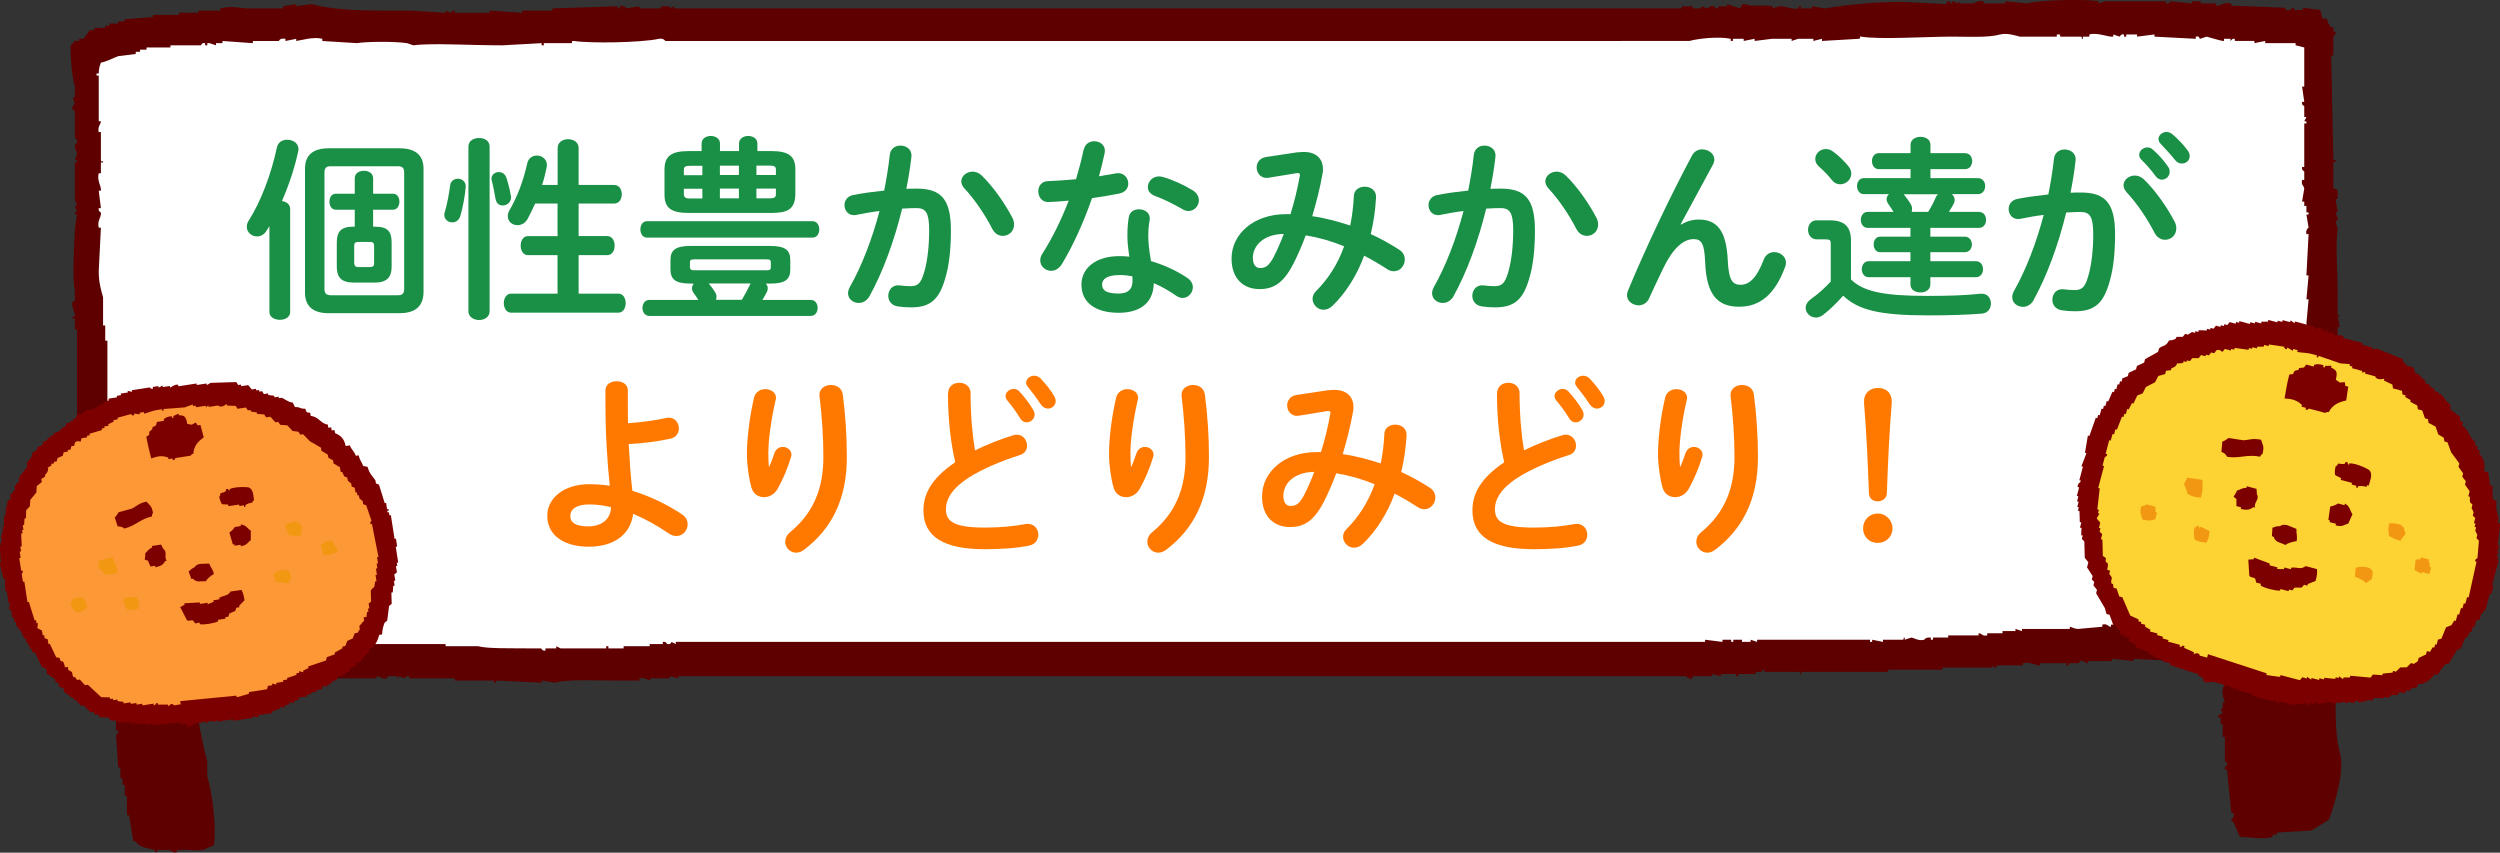 <?xml version="1.0" encoding="UTF-8"?><svg id="_レイヤー_2" xmlns="http://www.w3.org/2000/svg" width="231.15" height="78.84" viewBox="0 0 231.15 78.84"><rect x="0" y="0" width="231.15" height="78.84" fill="#333333" stroke="none"/><defs><style>.cls-1{fill:#7d0000;}.cls-1,.cls-2,.cls-3,.cls-4,.cls-5,.cls-6{fill-rule:evenodd;}.cls-2{fill:#fff;}.cls-3{fill:#f29712;}.cls-7{fill:#199046;}.cls-4{fill:#fdd333;}.cls-8{fill:#ff7900;}.cls-5{fill:#5e0000;}.cls-6{fill:#fc9835;}</style></defs><g id="_コンテンツ"><path class="cls-5" d="m214.54.93c.07.27.13.54.2.8h.4c.12.46.17.49.4.8h.2v.4h.2c.09.34-.19.35-.2.4v1.81h-.2c.07,3.21.13,6.43.2,9.64h.2v.2h-.2v2.41c.13.07.27.13.4.2v.8h-.2c.07.4.13.8.2,1.21h-.2c.07.2.13.4.2.6v.2h-.2c.07.27.13.54.2.8-.22,1.32,0,4.08,0,6.03v1.81c.06.28.24-.08.2.2h-.2c.07.33.13.67.2,1h-.2v14.22h.2s-.2.62-.2,1c.07.87.13,1.74.2,2.61h-.2v.8h-.2v3.21h-.2c-.06.34.19.35.2.4v2.01c.13.07.27.14.4.2v.2h-.2v.6h-.2c-.06.34.19.34.2.4v1.01h.2c0,.28-.15-.08-.2.2v1.41h-.2c.07.27.13.54.2.8-.13.07-.27.14-.4.2.07,1.07.13,2.14.2,3.21h-.2c.07.54.13,1.07.2,1.61.02,1.96-.01,3.75.4,5.22.51,1.8-.59,5.12-1,6.23-.54.33-1.07.67-1.61,1-1.07.07-2.14.13-3.21.2v.2h-.4v.2c-.77.27-2.29,0-3.01,0-.21-.5-.4-.83-.6-1.41h-.2c-.06-.22.32-.36.2-.8h-.2c-.14-1.34-.27-2.68-.4-4.02h-.2c-.08-.32.2-.38.2-.4.06-.35-.18-.33-.2-.4v-2.21h-.2v-1.2h-.2v-.6h-.2v-.2c.13-.07.27-.13.4-.2-.07-.13-.13-.27-.2-.4h.2v-.6h.2c.01-.07-.32-.75-.2-1.21.08-.28.39-1.22.2-1.81h-.2c-.07-.34-.13-.67-.2-1-1.34.07-2.68.13-4.02.2-1.34-.07-2.68-.13-4.02-.2v.2c-.67-.07-1.34-.13-2.01-.2v.2h-2.21v.2c-.25.04-.34-.32-.8-.2v.2h-1v.2h-.2v-.2h-2.41v.2c-.32.06-.96-.38-1.61-.2v.2h-2.41v.2h-.2c-.27-.09.08-.16-.2-.2v.2h-4.62v.2h-5.02v.2h-8.04v.2c-.28.04.08-.14-.2-.2h-3.21v-.2h-.2v.2h-.6v.2h-1.61v.2h-.2v-.2h-1.41v.2c-.27-.07-.54-.14-.8-.2v.2h-1.81v.2c-.43.1-.6-.2-.6-.2H62.73v.2c-.27-.07-.54-.13-.8-.2v.2h-1.81v.2c-.14.02-.53-.33-1-.2v.2h-2.61c-1.69,0-3.86-.13-5.22.2-.4-.07-.8-.13-1.2-.2v.2c-1.41-.07-2.81-.13-4.22-.2v.2h-.2v-.2h-3.62v-.2h-4.22v-.2c-.32-.07-.38.2-.4.2-.2-.07-.4-.13-.6-.2v.2c-.28.05.08-.14-.2-.2h-.8v.2c-.5.13-.75-.21-1-.2v.2h-4.02c-.05.01-.06.26-.4.2v-.2c-.67.07-1.34.13-2.01.2v-.2c-.25-.04-1.42.41-1.61.4v-.2h-1.81v-.2c-.43-.1-.6.2-.6.2-.51.12-.73-.16-1-.2-.74.07-1.47.13-2.21.2-1.27.01-2.37-.31-3.21,0,.24.7-.03,1.89.2,2.81.22.9.59,3.31,1,4.62v1.41c.48,1.59.88,4.76.6,6.43-.2.07-.4.13-.6.2-.48.45-1.8.08-2.61.2h-.2v.2c-.44.1-.6-.2-.6-.2h-1.21v.2h-.2v-.2c-.82-.22-1.41-.19-1.81-.8h-.2c-.13-.8-.27-1.61-.4-2.41h-.2v-1.81h-.2v-1.01h-.2v-.6h-.2v-1h-.2c-.07-1-.13-2.01-.2-3.01,0-.03.26-.08.2-.4h-.2v-1h-.2c.07-.4.13-.8.2-1.2h-.2v-2.21h-.2c-.07-.34-.13-.67-.2-1-.2-.07-.4-.14-.6-.2v-.2c-.89-.4-1.32.11-1.61-1.01-.9-.94.29-1.04,0-2.41h-.2c.07-.4.13-.8.2-1.21h-.2v-3.21h-.2c-.06-.31.2-.4.2-.4-.07-.2-.13-.4-.2-.6-.03-.32.2-.4.2-.4.02-.12-.26-.55-.2-1.01.07-.13.13-.27.2-.4h-.2c-.04-.22.25-.36.2-.8-.07-.14-.13-.27-.2-.4-.03-.4.2-.4.2-.4-.07-.2-.13-.4-.2-.6h.2c.19-.9-.23-2.41-.4-3.01.07-.87.13-1.74.2-2.61h-.2v-.8h-.2v-12.01h-.2v-1h-.2v-.2h.2c.08-.38-.37-.76-.2-1.41h.2v-1c-.24-.96-.07-3.99,0-5.62.07-.47.13-.94.2-1.41h-.2v-.2h.2c-.07-.2-.13-.4-.2-.6h.2c-.07-.2-.13-.4-.2-.6v-3.41h.2v-.2h-.2c.07-.2.13-.4.2-.6-.07-.2-.13-.4-.2-.6-.03-.32.2-.4.2-.4.06-.42-.2-.4-.2-.4v-2.61h-.2c-.1-.44.2-.6.2-.6-.07-.2-.13-.4-.2-.6h.2v-1c-.29-1.08-.39-2.45-.4-3.82.25-.13.29-.33.4-.4h.4v-.2h.4c.2-.27.4-.54.6-.8h.4v-.2h1v-.2h.4v-.2h.8v-.2h.6v-.2c.87-.07,1.74-.13,2.61-.2v-.2h2.41v-.2h1.81v-.2h2.01v-.2c.87-.26,1.82-.05,2.41,0h3.41v-.2c.4-.07.8-.13,1.21-.2v.2c.47-.07.94-.13,1.41-.2,2.66.68,5.44.6,9.04.6,1.14.07,2.28.13,3.41.2v-.2c.13.07.27.13.4.2,0,0,.19-.24.4-.2v.2h3.21v-.2c1,.07,2.01.13,3.01.2v-.2h2.81v-.2c2.01-.07,4.02-.14,6.03-.2v.2h.2v-.2c.52-.09.6.2.6.2.4-.07.8-.14,1.21-.2v.2h2.01v-.2h.8v.2c.13-.07.27-.14.4-.2v.2h93.16v-.2h1v.2h.8v-.2c.2.07.4.13.6.2,0,0,.13-.28.6-.2.02,0,.09.26.4.2v-.2h.8v-.2c.4.13.8.27,1.21.4.07-.14.13-.27.2-.4h.2c.73.29,1.67.04,2.61.2v.2c.14.02.36-.22.8-.2.5.03.89.31,1.61.2v-.2h.2v.2h1.01v-.2c.4.07.8.13,1.21.2,2.18-.37,4.63-.6,7.23-.6,1.34.07,2.68.13,4.02.2V.12c.32-.06.37.2.4.2.28.05-.08-.16.2-.2.13.07.27.13.4.2l.2-.2v.2h1.2c.28-.04.5-.33,1.01-.2v.2h2.01V.12c.67.07,1.34.13,2.01.2,1.1-.31,5.18-.44,6.63-.2v.2c.2-.07.4-.13.6-.2h5.62v.2c.35.06.34-.19.4-.2.67.07,1.34.13,2.01.2V.12h.8v.2h1.41v.2c.4.08.76-.38,1.41-.2v.2c1.67.07,3.35.13,5.02.2v.2c.48.13.53-.21.8-.2v.2h.8v-.2c.54.07,1.07.13,1.61.2Z"/><path class="cls-2" d="m10.7,58.54h.4v1.01c.52.09,1.44.41,2.21.2v-.2h.8c.2.07.4.13.6.2v-.2h1v-.2h.2v.2h1.61v.2h.4v-.2h2.21v.2h3.21v.2c.48.12.53-.21.8-.2v.2h.6v-.2h.2v.2c.4-.07.8-.14,1.21-.2v.2c.34.06.4-.2.4-.2h.2v.2c.67-.07,1.34-.14,2.01-.2v-.2c.2.07.4.13.6.2.33-.07.67-.13,1-.2v.2c.99.24,2.54-.2,3.21-.2.13.07.27.13.4.2v-.2h7.23v.2h3.01c.91.24,3.07.18,4.82.2h1c.05,0,.07.26.4.2v-.2h1v-.2c.13.07.27.13.4.2h4.22v-.2h.2v.2h1.41v-.2h2.41v-.2h1.21v-.2c.32-.07.38.2.4.2.39.06.4-.2.4-.2.14.07.27.14.4.2v-.2h95.17v-.2c.54.07,1.07.13,1.61.2v-.2h.8v.2h.2v-.2h.8v.2h.8v-.2c.2.07.4.13.6.2v-.2h10.44v.2h.2v-.2c.34.07.67.13,1,.2v-.2h1.81c.28-.07-.08-.18.2-.2v.2c.2-.07.4-.14.6-.2.26.02.65.34,1.21.2,0,0,.08-.25.6-.2v.2h.2v-.2h1.41v-.2h2.81v-.2c.25-.04.34.32.8.2v-.2h1.41v-.2h1.2v-.2c.2.07.4.13.6.2v-.2h4.42v-.2c.11-.01.4.21.8.2.74-.07,1.47-.13,2.21-.2v-.2c.48-.13.53.21.8.2v-.2h4.42c1.57.44,4.24.2,5.62-.2.94.07,1.87.13,2.81.2v.2h3.22v.2c.33.07.67.13,1,.2v-.2c.96-.53.85-1.69.8-3.21-.63-.72.26-1.64,0-2.61h-.2v-1h.2v-2.81h.2v-.6h.2v-3.82h-.2v-.2h.2c.06-.4-.12-.25-.2-.4.07-.13.13-.27.2-.4v-10.8h-.2c.07-.2.13-.4.2-.6-.07-.6-.13-1.21-.2-1.81.07-.74.13-1.47.2-2.21h-.2c.07-.74.13-1.47.2-2.21h-.2c.07-1.27.13-2.54.2-3.82h-.2c-.1-.43.2-.6.2-.6-.07-.4-.13-.8-.2-1.21h.2v-.2h-.2v-.6h-.2v-.4h-.2c.07-.4.13-.8.2-1.2-.03-.29-.31-.32-.2-.8h.2v-.8s-.26-.07-.2-.4h.2v-4.02h.2v-.2h-.2c.07-.13.13-.27.2-.4h-.2v-1c-.02-.06-.26-.06-.2-.4h.2c-.07-.47-.13-.94-.2-1.41h.2v-3.62c-.27-.07-.54-.13-.8-.2v-.2h-2.81v-.2c-.33.07-.67.14-1,.2v-.2h-1.81v-.2h-.2l-.2.2v-.2h-.6v.2c-.22.03-1.45-.37-1.61-.4-.2.07-.4.13-.6.2-.13-.06-.01-.28-.4-.2v.2c-1.27-.07-2.54-.14-3.82-.2v-.2c-.54.07-1.07.13-1.61.2v-.2h-1v.2h-.2v-.2c-.33-.07-.37.2-.4.2-.2-.07-.4-.13-.6-.2v.2c-.38.08-1.48-.42-2.21-.2v.2h-.6v.2c-.28.04.08-.14-.2-.2h-1.81c-.28-.06.08-.2-.2-.2h-.2v.2h-3.42c-.3-.08-1.2-.37-1.81-.2-1.11.31-2.98.2-4.42.2-2.54,0-6.62.29-8.44,0-.28-.05.07.13-.2.2-1.14.06-2.28.13-3.42.2v-.2c-.27.06-.54.13-.8.2v-.2h-1.41c-.2.06-.4.13-.6.2v-.2h-1.81c-.54.06-1.07.13-1.61.2v-.2c-.34.06-.67.13-1.01.2v-.2h-1v.2h-.2v-.2c-1.1-.24-3.03-.02-3.82.2H61.52s-.17-.29-.6-.2c-1.71.37-6.46.42-7.83.2h-.2v.2h-2.61v.2h-.2v-.2c-1.21.07-2.41.13-3.62.2-3.13,0-6.61-.23-8.23,0-.2-.07-.4-.13-.6-.2-1.27-.19-4-.13-4.62,0-1.07-.07-2.14-.13-3.21-.2v-.2c-.78-.22-1.92.13-2.41.2v-.2c-.33.06-.67.13-1,.2v-.2c-.52-.1-.6.2-.6.2h-2.41v.2c-.94-.07-1.87-.13-2.81-.2v.2h-.6v.2c-.2-.07-.4-.13-.6-.2h-.2v.2h-.2v-.2c-.35-.07-.33.18-.4.2h-2.81v.2h-2.21v.2h-.6v.2h-.4v.2c-.54.07-1.07.13-1.61.2-.47.16-1,.48-1.61.6-.12.32-.18.48-.2,1h-.2v.2h.2v4.22h.2c.01.25-.33.51-.2,1h.2v2.61c.05.28.25-.08.2.2h-.2v1h-.2c-.19.68.26,1.2.2,1.61h-.2c.07.54.13,1.07.2,1.61h-.2c-.06.32.2.4.2.4.06.46-.37.75-.2,1.41h.2c-.07,1.34-.13,2.68-.2,4.02,0,1,.19,1.69.4,2.41v2.61h.2v1.41h.2v11.61h.2c.12.47-.23.54-.2.8h.2v2.01h.2v2.41s-.26,0-.2.4h.2v1.21h-.2c-.02.27.3.33.2.8h-.2v.2h.2v2.41h.2c-.07.53-.13,1.07-.2,1.61.24.91.23,2.66.4,3.62Z"/><path class="cls-5" d="m209.12,60.95v.4c-.13.07-.27.13-.4.2.07.14.13.27.2.4-.13.07-.27.13-.4.2.07.27.13.54.2.8-.13.07-.27.14-.4.2v2.61h-.2c.07,1.54.13,3.08.2,4.62h.2v.8h.2v1.21h.2c.23.75-.1,1.11.4,1.61v.2c.54.07,1.07.13,1.61.2.59-.16.9-.37,1.81-.4.07-.13.14-.27.2-.4.37-.38,1.09-2.79.8-3.82h-.2v-1h.2v-.2h-.2v-1.21h-.2v-.2h.2c-.13-.8-.27-1.61-.4-2.41v-2.81h-.2c-.07-.34-.13-.67-.2-1-.6.07-1.21.13-1.81.2-.14-.07-.27-.13-.4-.2,0,0-.1.27-.4.2v-.2h-1Z"/><path class="cls-5" d="m12.91,62.75c-.09,3.48-.11,6.62.8,9.44v1.01h.2v.6h.2v.6h.2v.4c.14.07.27.14.4.2.37.52-.22.37.6.6.49.52,1.13.34,1.81.2-.07-1.34-.13-2.68-.2-4.02h-.2c-.08-.34.19-.36.2-.4.07-.35-.18-.34-.2-.4v-1.21h-.2v-1h-.2v-.8h-.2v-.8h-.2v-.8h-.2v-1h-.2v-.8h-.2v-.6h-.2c-.07-.4-.13-.8-.2-1.21h-.2v-.2h-1v.2h-.8Z"/><path class="cls-7" d="m24.91,20.91c-.09.14-.18.29-.27.43-.23.38-.58.52-.88.52-.49,0-.94-.38-.94-.88,0-.2.05-.4.18-.59,1.12-1.75,2.09-4.32,2.61-6.79.11-.47.52-.68.95-.68.52,0,1.04.31,1.04.88,0,.09-.02.16-.04.25-.32,1.48-.85,3.08-1.49,4.54.4.05.76.31.76.72v9.54c0,.49-.49.72-.95.72s-.97-.23-.97-.72v-7.94Zm5.49,8.05c-1.46,0-2.2-.65-2.2-1.91v-11.45c0-1.26.74-1.89,2.2-1.89h6.55c1.44,0,2.21.63,2.21,1.89v11.45c-.04,1.42-.92,1.89-2.21,1.91h-6.55Zm6.39-1.66c.43,0,.58-.18.58-.61v-10.71c0-.43-.14-.61-.58-.61h-6.21c-.43,0-.58.18-.58.61v10.71c0,.43.14.59.58.61h6.21Zm-2.07-6.34c1.17,0,1.49.5,1.49,1.46v2.25c0,.95-.43,1.46-1.58,1.46h-1.91c-1.17,0-1.58-.5-1.58-1.46v-2.25c0-.95.34-1.46,1.5-1.46h.16v-1.57h-1.75c-.4,0-.59-.38-.59-.74,0-.38.2-.74.59-.74h1.75v-1.44c0-.47.43-.68.85-.68s.85.22.85.68v1.44h1.84c.4,0,.59.36.59.74,0,.36-.2.74-.59.74h-1.84v1.57h.23Zm-.49,3.73c.27,0,.36-.13.36-.34v-1.64c0-.22-.09-.34-.36-.34h-1.12c-.27,0-.36.13-.36.34v1.64c.02.23.13.34.36.34h1.12Z"/><path class="cls-7" d="m42.32,16.52c.4,0,.79.29.74.79-.07.81-.27,1.89-.5,2.67-.13.4-.43.58-.74.58-.38,0-.74-.27-.74-.68,0-.07,0-.16.04-.25.23-.76.41-1.78.5-2.49.05-.41.38-.61.7-.61Zm2.95,12.26c0,.54-.49.81-.97.81s-.99-.27-.99-.81v-15.23c0-.54.49-.79.99-.79s.97.25.97.79v15.23Zm1.98-10.68c.07.56-.36.9-.76.9-.31,0-.59-.18-.67-.59-.09-.54-.22-1.22-.34-1.66-.02-.07-.04-.16-.04-.23,0-.38.34-.61.68-.61.29,0,.58.16.7.52.18.54.34,1.19.41,1.67Zm4.3,5.49h-2.74c-.45,0-.67-.45-.67-.88s.22-.88.67-.88h2.74v-3.01h-2.07c-.22.49-.45.95-.68,1.39-.23.43-.61.61-.95.61-.47,0-.9-.32-.9-.83,0-.18.05-.38.18-.59.7-1.21,1.26-2.68,1.62-4.3.11-.49.5-.72.88-.72.52,0,1.04.4.92,1.06-.11.56-.25,1.12-.43,1.66h1.44v-3.42c0-.54.49-.81.97-.81s.97.27.97.81v3.42h3.29c.47,0,.7.43.7.86s-.23.86-.7.86h-3.29v3.01h2.65c.45,0,.68.43.68.88s-.23.88-.68.88h-2.65v3.56h3.67c.45,0,.68.43.68.88s-.23.88-.68.88h-9.92c-.43,0-.67-.45-.67-.88s.23-.88.67-.88h4.3v-3.56Z"/><path class="cls-7" d="m59.82,21.97c-.41,0-.61-.38-.61-.76s.2-.76.61-.76h15.3c.43,0,.63.38.63.76s-.2.76-.63.76h-15.3Zm4.02,4.25c-1.39,0-1.85-.4-1.85-1.31v-.86c0-.92.47-1.31,1.85-1.31h7.38c1.4,0,1.85.4,1.85,1.31v.86c0,.92-.45,1.31-1.85,1.31h-.41c.11.13.18.27.18.45,0,.11-.04.22-.09.34-.13.25-.27.49-.41.72h4.48c.41,0,.63.36.63.74s-.22.74-.63.74h-14.94c-.41,0-.63-.38-.63-.74s.22-.74.63-.74h4.54c-.14-.23-.31-.47-.43-.63-.11-.14-.16-.31-.16-.45,0-.16.07-.31.16-.43h-.29Zm1.03-12.95c0-.47.43-.7.85-.7s.85.23.85.7v.7h1.76v-.7c0-.47.43-.7.85-.7s.85.23.85.7v.7h1.31c1.66,0,2.2.52,2.2,1.71v2.3c-.04,1.5-.88,1.69-2.2,1.71h-7.69c-1.66,0-2.21-.52-2.21-1.71v-2.3c0-1.19.56-1.71,2.21-1.71h1.22v-.7Zm.07,2.92v-.86h-1.1c-.49,0-.61.09-.61.38v.49h1.71Zm0,2.16v-.9h-1.71v.52c.02.38.31.38.61.38h1.1Zm5.92,6.64c.34,0,.41-.07.41-.29v-.43c0-.22-.07-.29-.41-.29h-6.66c-.34,0-.41.07-.41.29v.43c0,.27.2.29.41.29h6.66Zm-5.33,1.22c.22.25.41.52.59.81.09.14.13.29.13.41,0,.11-.02.2-.05.29h2.39c.29-.47.52-.92.74-1.37.02-.05.05-.11.07-.14h-3.87Zm1.03-10.03h1.76v-.86h-1.76v.86Zm1.76,2.16v-.9h-1.76v.9h1.76Zm1.62-2.16h1.8v-.49c0-.29-.13-.38-.63-.38h-1.17v.86Zm0,1.26v.9h1.17c.5,0,.63-.09.63-.38v-.52h-1.8Z"/><path class="cls-7" d="m80.37,27.43c-.25.4-.61.58-.97.58-.52,0-.99-.36-.99-.9,0-.16.05-.36.16-.56,1.13-2,2.07-4.46,2.75-7.04-.74.09-1.46.22-2.14.36-.7.14-1.1-.38-1.1-.9,0-.41.25-.83.81-.94.92-.18,1.91-.31,2.86-.41.22-1.1.4-2.21.52-3.31.07-.58.52-.85.99-.85.54,0,1.08.36,1.01,1.03-.11.97-.27,1.98-.47,2.97.36-.02.68-.02.97-.02,2.3,0,3.15,1.04,3.15,3.87,0,1.69-.16,3.21-.49,4.3-.56,2.07-1.39,2.81-3.2,2.81-.43,0-.88-.04-1.22-.09-.61-.09-.88-.54-.88-.97,0-.54.38-1.06,1.06-.97.34.04.61.07.99.07.63,0,.95-.2,1.26-1.26.31-1.03.47-2.43.47-3.91,0-1.62-.31-2.05-1.17-2.05-.4,0-.85.02-1.33.05-.72,2.97-1.78,5.87-3.04,8.14Zm13.25-7.27c.11.22.14.43.14.61,0,.63-.5,1.04-1.04,1.04-.36,0-.76-.2-.99-.68-.67-1.3-1.6-2.68-2.56-3.71-.2-.22-.29-.45-.29-.65,0-.5.5-.9,1.04-.9.29,0,.58.11.83.34,1.13,1.08,2.25,2.74,2.86,3.94Z"/><path class="cls-7" d="m100.21,13.83c.11-.54.54-.77.97-.77.56,0,1.1.4.95,1.12-.14.68-.32,1.4-.52,2.12.54-.09,1.08-.18,1.58-.27.68-.13,1.13.4,1.13.94,0,.4-.23.79-.81.92-.77.16-1.66.31-2.54.43-.76,2.18-1.73,4.34-2.77,6.07-.27.45-.65.65-1.01.65-.54,0-1.01-.42-1.01-.96,0-.2.05-.41.2-.63.92-1.44,1.75-3.12,2.43-4.9-.67.07-1.31.11-1.87.13-.61.02-.94-.49-.94-.99,0-.47.29-.92.86-.94.81-.04,1.71-.09,2.63-.18.27-.92.52-1.84.7-2.74Zm3.22,15.09c-2.14,0-3.44-.94-3.44-2.61,0-1.44,1.22-2.63,3.53-2.63.29,0,.58.02.9.05-.13-.83-.18-1.44-.18-1.91,0-.77.04-1.17.13-1.75.09-.5.5-.72.94-.72.54,0,1.08.34.99.97-.09.52-.13.97-.13,1.48s.05,1.21.25,2.34c1.15.34,2.34.86,3.38,1.57.34.23.49.54.49.85,0,.5-.41.99-.95.99-.18,0-.4-.07-.61-.22-.67-.47-1.37-.86-2.05-1.15-.04,2.02-1.51,2.74-3.24,2.74Zm1.28-2.93c0-.16,0-.31-.02-.45-.4-.07-.77-.11-1.13-.11-1.26,0-1.66.4-1.66.88,0,.52.36.83,1.53.83.83,0,1.28-.36,1.28-1.15Zm5.55-8.41c.41.25.59.61.59.94,0,.52-.43.99-.96.99-.18,0-.36-.05-.54-.16-.85-.49-1.78-.95-2.57-1.24-.45-.16-.65-.49-.65-.81,0-.49.41-.99,1.03-.99.11,0,.22.02.34.05.86.23,1.98.74,2.75,1.22Z"/><path class="cls-7" d="m120.03,14.09c.18-.04.36-.04.54-.04,1.12,0,1.75.63,1.75,1.58,0,.14,0,.29-.04.45-.23,1.31-.58,2.65-.95,3.91,1.19.16,2.36.49,3.51.86.18-.85.29-1.76.34-2.74.02-.56.5-.85,1.01-.85.54,0,1.08.34,1.04,1.01-.07,1.19-.23,2.3-.49,3.37.9.41,1.78.9,2.65,1.46.36.23.5.58.5.9,0,.56-.43,1.08-1.01,1.08-.2,0-.42-.05-.63-.2-.72-.47-1.42-.88-2.12-1.24-.68,1.84-1.67,3.4-2.88,4.59-.29.29-.59.41-.88.41-.56,0-1.01-.49-1.01-1.01,0-.23.09-.49.31-.7,1.12-1.12,2.02-2.5,2.61-4.16-1.15-.47-2.32-.81-3.55-1.01-.36.96-.74,1.84-1.12,2.58-.92,1.82-1.85,2.39-3.15,2.39-1.5,0-2.59-.97-2.59-2.83,0-2.25,2.03-4.1,5.04-4.1h.41c.36-1.15.65-2.36.85-3.49.07-.29-.04-.34-.34-.29l-2.52.41c-.7.13-1.12-.41-1.12-.95,0-.43.27-.86.85-.96l2.99-.45Zm-2.25,9.63c.32-.61.63-1.33.92-2.09-1.87.02-2.86,1.08-2.86,2.21,0,.65.29.94.65.94.52,0,.81-.16,1.3-1.06Z"/><path class="cls-7" d="m134.37,27.43c-.25.4-.61.58-.97.58-.52,0-.99-.36-.99-.9,0-.16.05-.36.16-.56,1.13-2,2.07-4.46,2.75-7.04-.74.09-1.46.22-2.14.36-.7.14-1.1-.38-1.1-.9,0-.41.25-.83.81-.94.92-.18,1.91-.31,2.86-.41.22-1.1.4-2.21.52-3.31.07-.58.52-.85.99-.85.54,0,1.08.36,1.01,1.03-.11.97-.27,1.98-.47,2.97.36-.02.68-.02.97-.02,2.3,0,3.15,1.04,3.15,3.87,0,1.69-.16,3.21-.49,4.3-.56,2.07-1.39,2.81-3.2,2.81-.43,0-.88-.04-1.22-.09-.61-.09-.88-.54-.88-.97,0-.54.38-1.06,1.06-.97.34.04.61.07.99.07.63,0,.95-.2,1.26-1.26.31-1.03.47-2.43.47-3.91,0-1.62-.31-2.05-1.17-2.05-.4,0-.85.02-1.33.05-.72,2.97-1.78,5.87-3.04,8.14Zm13.25-7.27c.11.22.14.43.14.61,0,.63-.5,1.04-1.04,1.04-.36,0-.76-.2-.99-.68-.67-1.3-1.6-2.68-2.56-3.71-.2-.22-.29-.45-.29-.65,0-.5.5-.9,1.04-.9.29,0,.58.11.83.34,1.13,1.08,2.25,2.74,2.86,3.94Z"/><path class="cls-7" d="m155.43,20.77c.52-.32,1.06-.47,1.64-.47,1.66,0,2.56.99,2.68,3.8.09,1.96.52,2.23,1.21,2.23.81,0,1.5-.7,2.12-2.34.18-.47.58-.68.97-.68.54,0,1.08.4,1.08.97,0,.13-.02.27-.09.43-.92,2.48-2.29,3.65-4.23,3.65s-3.03-1.01-3.15-4.09c-.07-1.78-.34-2.16-1.08-2.16-.95,0-1.93.88-2.81,2.72-.4.83-.92,1.93-1.31,2.79-.2.41-.58.61-.95.61-.54,0-1.08-.38-1.08-.95,0-.13.04-.25.09-.4,1.58-3.82,3.89-8.7,5.94-12.53.22-.38.56-.54.92-.54.58,0,1.13.4,1.13.94,0,.14-.04.29-.11.43l-3.01,5.56.04.02Z"/><path class="cls-7" d="m171.13,25.83c1.13,1.1,2.9,1.53,7.08,1.53,1.89,0,3.53-.05,4.88-.2.67-.07.99.41.99.9,0,.45-.27.9-.86.94-1.4.11-3.04.16-4.95.16-4.52,0-6.46-.5-7.85-1.82-.58.65-1.26,1.33-1.89,1.8-.22.16-.43.22-.63.22-.52,0-.95-.42-.95-.9,0-.27.16-.58.52-.83.59-.42,1.24-.99,1.8-1.6v-3.49c0-.31-.05-.41-.52-.41h-.79c-.52,0-.79-.45-.79-.88s.27-.88.79-.88h1.22c1.4,0,1.96.63,1.96,1.87v3.6Zm-.23-10.46c.2.23.27.47.27.68,0,.56-.49.99-1.03.99-.27,0-.54-.11-.77-.4-.34-.43-.68-.79-1.19-1.24-.25-.22-.34-.47-.34-.7,0-.49.43-.92.97-.92.23,0,.47.07.7.25.56.41,1.01.88,1.39,1.33Zm9.58,2.59c.14.13.25.31.25.52,0,.14-.04.29-.13.43-.13.22-.25.45-.41.68h2.77c.45,0,.67.36.67.74s-.22.74-.67.74h-4.48v.81h3.17c.45,0,.67.36.67.72s-.22.72-.67.72h-3.17v.83h4.2c.45,0,.67.36.67.74s-.22.74-.67.74h-4.2v.67c0,.49-.45.74-.92.74s-.92-.25-.92-.74v-.67h-3.87c-.41,0-.63-.38-.63-.74s.22-.74.63-.74h3.87v-.83h-2.79c-.41,0-.61-.36-.61-.72s.2-.72.61-.72h2.79v-.81h-3.96c-.41,0-.63-.38-.63-.74s.22-.74.63-.74h2.4c-.14-.22-.32-.49-.49-.74-.11-.16-.16-.31-.16-.43,0-.18.09-.34.22-.47h-2.32c-.41,0-.63-.38-.63-.74,0-.38.22-.74.63-.74h4.32v-.83h-2.94c-.41,0-.63-.38-.63-.74,0-.38.22-.74.63-.74h2.94v-.77c0-.5.47-.74.92-.74s.92.23.92.74v.77h3.19c.45,0,.67.36.67.74,0,.36-.22.74-.67.74h-3.19v.83h4.39c.45,0,.67.36.67.74,0,.36-.22.74-.67.74h-2.39Zm-2.21,1.64c.27-.43.49-.83.7-1.33.05-.13.13-.23.22-.31h-3.19s.04.02.07.07c.22.27.41.54.58.81.11.18.14.34.14.5,0,.09-.02.18-.04.25h1.51Z"/><path class="cls-7" d="m188.01,27.79c-.25.4-.61.58-.97.58-.52,0-.99-.36-.99-.9,0-.16.05-.36.16-.56,1.13-2,2.07-4.46,2.75-7.04-.74.09-1.46.22-2.14.36-.7.14-1.1-.38-1.1-.9,0-.41.25-.83.81-.94.92-.18,1.91-.31,2.86-.41.22-1.1.4-2.21.52-3.31.07-.58.52-.85.99-.85.54,0,1.08.36,1.01,1.03-.11.97-.27,1.98-.47,2.97.36-.02.68-.02.97-.02,2.3,0,3.15,1.04,3.15,3.87,0,1.69-.16,3.21-.49,4.3-.56,2.07-1.39,2.81-3.21,2.81-.43,0-.88-.04-1.22-.09-.61-.09-.88-.54-.88-.97,0-.54.38-1.06,1.06-.97.34.04.61.07.99.07.63,0,.96-.2,1.26-1.26.31-1.03.47-2.43.47-3.91,0-1.62-.31-2.05-1.17-2.05-.4,0-.85.02-1.33.05-.72,2.97-1.78,5.87-3.04,8.14Zm13.07-7.27c.11.22.14.43.14.61,0,.63-.5,1.04-1.04,1.04-.36,0-.76-.2-.99-.68-.67-1.3-1.6-2.68-2.56-3.71-.2-.22-.29-.45-.29-.65,0-.5.5-.9,1.04-.9.29,0,.58.11.83.34,1.13,1.08,2.25,2.74,2.86,3.94Zm-3.29-6.21c0-.36.36-.68.76-.68.16,0,.34.05.5.2.49.43,1.03,1.01,1.4,1.57.13.16.16.32.16.49,0,.4-.34.72-.72.72-.22,0-.43-.11-.59-.34-.43-.59-.92-1.12-1.33-1.53-.13-.14-.18-.29-.18-.41Zm1.78-1.44c0-.36.34-.67.76-.67.18,0,.36.07.54.22.47.4,1.01.95,1.39,1.48.14.18.2.36.2.54,0,.4-.34.68-.72.68-.22,0-.45-.09-.63-.32-.41-.52-.92-1.06-1.33-1.5-.14-.14-.2-.29-.2-.43Z"/><path class="cls-8" d="m58.05,37.29c0,.63,0,1.24.02,1.84,1.24-.09,2.49-.25,3.55-.49.72-.14,1.15.41,1.15.97,0,.41-.23.83-.79.95-1.13.25-2.48.43-3.85.5.09,1.44.16,2.9.34,4.32,1.6.49,3.19,1.24,4.59,2.18.38.25.52.59.52.92,0,.56-.43,1.08-1.04,1.08-.23,0-.49-.07-.76-.27-.99-.68-2.11-1.31-3.24-1.78-.22,1.8-1.64,3.04-4.11,3.04-2.25,0-3.83-1.03-3.83-2.86,0-1.58,1.46-2.92,3.89-2.92.61,0,1.24.05,1.89.14-.22-2.11-.4-4.59-.4-7.69v-1.12c0-.58.52-.85,1.04-.85s1.03.27,1.03.85v1.17Zm-1.55,9.6c-.68-.16-1.37-.25-2.02-.25-1.17,0-1.75.43-1.75,1.06s.5.97,1.69.97,2.07-.68,2.07-1.78Z"/><path class="cls-8" d="m71.13,43.14c.18-.41.31-.76.47-1.24.14-.4.47-.58.77-.58.41,0,.81.29.81.72,0,.07-.02.14-.04.22-.31,1.03-.79,2.16-1.26,2.97-.29.49-.77.74-1.24.74-.5,0-.99-.29-1.15-.86-.23-.77-.43-2.07-.43-3.1,0-1.44.23-3.42.67-5.29.14-.5.59-.74,1.03-.74.5,0,.99.29.99.81,0,.07-.02.14-.04.23-.4,1.67-.67,3.73-.67,4.81,0,.58.02.95.05,1.31h.04Zm5.73-7.54c.49,0,.97.27,1.06.86.25,1.89.38,3.85.38,5.8,0,3.91-1.41,6.63-3.93,8.55-.25.2-.52.29-.76.29-.56,0-1.01-.47-1.01-1.01,0-.31.14-.63.47-.9,2.05-1.69,3.06-3.89,3.06-6.93,0-1.85-.13-3.73-.36-5.64-.07-.67.5-1.03,1.08-1.03Z"/><path class="cls-8" d="m87.66,36.36c0-.65.52-.97,1.04-.97s1.04.32,1.04.97c0,2.02.16,3.82.41,5.28,1.1-.54,2.32-1.03,3.55-1.4.11-.04.22-.05.32-.05.56,0,.94.5.94,1.01,0,.38-.2.74-.67.88-1.6.5-3.4,1.24-4.74,2.09-1.55,1.01-2.09,2-2.09,2.92,0,1.12.74,1.69,3.6,1.69,1.44,0,2.72-.13,3.73-.32.77-.14,1.21.41,1.21.97,0,.45-.25.88-.81,1.01-1.22.25-2.61.34-4.14.34-3.78,0-5.67-1.15-5.67-3.58,0-1.48.68-2.93,2.94-4.46-.4-1.73-.67-3.87-.67-6.36Zm5.31.27c0-.36.36-.67.76-.67.18,0,.38.07.54.25.45.49.94,1.12,1.26,1.69.09.14.13.29.13.43,0,.41-.36.72-.74.72-.23,0-.47-.13-.61-.4-.38-.63-.81-1.19-1.19-1.64-.11-.13-.14-.27-.14-.4Zm1.91-1.26c0-.36.36-.63.74-.63.2,0,.41.07.59.25.43.45.92,1.04,1.24,1.6.11.18.16.34.16.49,0,.41-.34.7-.72.7-.23,0-.49-.13-.67-.4-.36-.56-.81-1.15-1.19-1.62-.11-.13-.16-.27-.16-.4Z"/><path class="cls-8" d="m104.61,43.14c.18-.41.31-.76.47-1.24.14-.4.47-.58.77-.58.41,0,.81.29.81.72,0,.07-.02.14-.04.22-.31,1.03-.79,2.16-1.26,2.97-.29.49-.77.74-1.24.74-.5,0-.99-.29-1.15-.86-.23-.77-.43-2.07-.43-3.1,0-1.44.23-3.42.67-5.29.14-.5.59-.74,1.03-.74.5,0,.99.29.99.81,0,.07-.02.14-.04.23-.4,1.67-.67,3.73-.67,4.81,0,.58.02.95.05,1.31h.04Zm5.73-7.54c.49,0,.97.27,1.06.86.25,1.89.38,3.85.38,5.8,0,3.91-1.41,6.63-3.93,8.55-.25.2-.52.29-.76.29-.56,0-1.01-.47-1.01-1.01,0-.31.14-.63.47-.9,2.05-1.69,3.06-3.89,3.06-6.93,0-1.85-.13-3.73-.36-5.64-.07-.67.5-1.03,1.08-1.03Z"/><path class="cls-8" d="m122.85,36.09c.18-.04.36-.04.54-.04,1.12,0,1.75.63,1.75,1.58,0,.14,0,.29-.04.45-.23,1.31-.58,2.65-.95,3.91,1.19.16,2.36.49,3.51.86.18-.85.29-1.76.34-2.74.02-.56.5-.85,1.01-.85.54,0,1.08.34,1.04,1.01-.07,1.19-.23,2.3-.49,3.37.9.41,1.78.9,2.65,1.46.36.23.5.58.5.9,0,.56-.43,1.08-1.01,1.08-.2,0-.42-.05-.63-.2-.72-.47-1.42-.88-2.12-1.24-.68,1.84-1.67,3.4-2.88,4.59-.29.29-.59.41-.88.41-.56,0-1.01-.49-1.01-1.01,0-.23.09-.49.31-.7,1.12-1.12,2.02-2.5,2.61-4.16-1.15-.47-2.32-.81-3.55-1.01-.36.96-.74,1.84-1.12,2.58-.92,1.82-1.85,2.39-3.15,2.39-1.5,0-2.59-.97-2.59-2.83,0-2.25,2.03-4.1,5.04-4.1h.41c.36-1.15.65-2.36.85-3.49.07-.29-.04-.34-.34-.29l-2.52.41c-.7.13-1.12-.41-1.12-.95,0-.43.27-.86.85-.96l2.99-.45Zm-2.25,9.63c.32-.61.63-1.33.92-2.09-1.87.02-2.86,1.08-2.86,2.21,0,.65.29.94.65.94.52,0,.81-.16,1.3-1.06Z"/><path class="cls-8" d="m138.42,36.36c0-.65.52-.97,1.04-.97s1.04.32,1.04.97c0,2.02.16,3.82.41,5.28,1.1-.54,2.32-1.03,3.55-1.4.11-.04.22-.05.32-.05.56,0,.94.5.94,1.01,0,.38-.2.74-.67.88-1.6.5-3.4,1.24-4.74,2.09-1.55,1.01-2.09,2-2.09,2.92,0,1.12.74,1.69,3.6,1.69,1.44,0,2.72-.13,3.73-.32.77-.14,1.21.41,1.21.97,0,.45-.25.88-.81,1.01-1.22.25-2.61.34-4.14.34-3.78,0-5.67-1.15-5.67-3.58,0-1.48.68-2.93,2.94-4.46-.4-1.73-.67-3.87-.67-6.36Zm5.31.27c0-.36.36-.67.76-.67.18,0,.38.07.54.25.45.49.94,1.12,1.26,1.69.09.14.13.29.13.43,0,.41-.36.72-.74.72-.23,0-.47-.13-.61-.4-.38-.63-.81-1.19-1.19-1.64-.11-.13-.14-.27-.14-.4Zm1.91-1.26c0-.36.36-.63.74-.63.2,0,.41.07.59.25.43.45.92,1.04,1.24,1.6.11.18.16.34.16.49,0,.41-.34.7-.72.7-.23,0-.49-.13-.67-.4-.36-.56-.81-1.15-1.19-1.62-.11-.13-.16-.27-.16-.4Z"/><path class="cls-8" d="m155.37,43.14c.18-.41.31-.76.47-1.24.14-.4.47-.58.77-.58.41,0,.81.29.81.72,0,.07-.02.14-.04.22-.31,1.03-.79,2.16-1.26,2.97-.29.49-.77.74-1.24.74-.5,0-.99-.29-1.15-.86-.23-.77-.43-2.07-.43-3.1,0-1.44.23-3.42.67-5.29.14-.5.59-.74,1.03-.74.5,0,.99.29.99.81,0,.07-.02.14-.04.23-.4,1.67-.67,3.73-.67,4.81,0,.58.02.95.05,1.31h.04Zm5.73-7.54c.49,0,.97.27,1.06.86.25,1.89.38,3.85.38,5.8,0,3.91-1.41,6.63-3.93,8.55-.25.2-.52.29-.76.29-.56,0-1.01-.47-1.01-1.01,0-.31.14-.63.47-.9,2.05-1.69,3.06-3.89,3.06-6.93,0-1.85-.13-3.73-.36-5.64-.07-.67.5-1.03,1.08-1.03Z"/><path class="cls-8" d="m174.98,48.85c0,.77-.59,1.35-1.37,1.35s-1.35-.58-1.35-1.35.59-1.37,1.35-1.37,1.37.61,1.37,1.37Zm-2.63-11.76c0-.77.56-1.22,1.3-1.22s1.26.47,1.26,1.22v.2c-.22,2.63-.34,5.24-.45,8.3-.02.47-.36.76-.85.76s-.79-.29-.81-.76c-.11-3.06-.23-5.67-.45-8.3v-.2Z"/><path class="cls-1" d="m226.56,37.42c0,.17,0,.34.01.5.58.23.31.32.88.57-.02.46-.05.36.29.58l-.08.31c.71.39.59,1.09,1.23,1.49l-.08.31.28.07-.08.31.28.07-.08.31c.38.39.63.83.46,1.62l.41.11c-.02.52.16.65.12,1.2l.28.07c-.1.57.02.66-.01,1.17.12.09.25.18.37.26-.12.7.08,1.04.18,1.55l-.08.31c.08.08.16.15.23.23-.07.65-.15,1.29-.22,1.94l.14.04-.17.62.14.04-.04.15-.14-.04-.04.16.14.04-.08.31.14.04-.62,2.34.14.04-.21.78-.14-.04-.41,1.56-.14-.04-.08.31-.14-.04-.17.62c-.11.03-.21.06-.32.08l-.16.62-.14-.04-.12.47-.14-.04c-.1.2-.2.39-.3.59l-.14-.04c-.14.35-.28.7-.43,1.05-.1.03-.21.05-.32.08-.26.43-.52.86-.78,1.29-.11.03-.21.06-.32.08-.29.3-.5.56-.7.98l-.28-.07c-.42.51-.88.94-1.57.92l-.08.31c-.33,0-.38.04-.63.17l-.04.15-.28-.07c-.07.09-.15.18-.22.28l-.41-.11c-.07.09-.15.18-.22.27-.2,0-.4,0-.59.01-.07.09-.15.18-.22.27l-.41-.11-.04.15c-.29-.02-.58-.04-.87-.06-.07.09-.15.18-.22.28l-.41-.11-.04.15-.27-.07-.04.16-.28-.07-.04.15c-.12-.09-.25-.17-.37-.26-.07.09-.15.18-.22.27l-.55-.15-.04.16-.55-.15-.04.15-.41-.11-.04.16-.83-.22-.04.15c-.2,0-.39,0-.59.01l-.04.15c-.12-.09-.25-.17-.37-.26-.08.09-.15.18-.22.27-.08-.08-.16-.15-.23-.23-.07.09-.15.18-.22.28-.12-.09-.25-.18-.37-.26l-.04.15c-.29-.02-.58-.04-.87-.06l-.04.16-1.38-.37-.04.15c-.35.02-.32-.26-.51-.3l-.04.15-1.93-.51.04-.15c-.5-.13-1.01-.27-1.52-.4l.04-.16-.14-.04-.04.16s-.48-.35-.79-.38l-.04.16-.14-.04.04-.16c-.37-.1-.73-.19-1.1-.29-.17-.01-.58.18-.87-.06-.02-.12-.04-.23-.05-.35l-.41-.11.04-.15c-.9-.3-1.81-.59-2.71-.89l.04-.15-.69-.18.04-.16-.83-.22.04-.15-.55-.15.04-.16c-.4-.16-.8-.32-1.2-.48l.04-.16c-.21-.11-.43-.23-.65-.34-.02-.11-.04-.23-.05-.35-.26-.12-.52-.25-.79-.37-.02-.12-.04-.23-.06-.35l-.27-.07c-.02-.12-.04-.23-.06-.35l-.27-.07c-.12-.31-.23-.62-.34-.93l-.28-.07c-.05-.18-.1-.36-.15-.54-.27-.46-.54-.92-.81-1.38l.08-.31c-.11-.14-.22-.28-.33-.42l.08-.31c-.08-.07-.15-.15-.23-.23l.08-.31c-.17-.27-.35-.54-.52-.81l.12-.47c-.11-.14-.22-.28-.33-.42-.01-.5-.03-1.01-.04-1.51-.08-.08-.16-.15-.23-.23l.08-.31-.14-.04c0-.22.02-.44.03-.66l-.14-.04.12-.47-.14-.04c0-.33-.02-.67-.03-1.01l-.14-.04.08-.31-.14-.04.12-.47-.14-.04.12-.47-.14-.04.21-.78-.14-.04c0-.39.26-.37.3-.59l-.14-.04.33-1.25-.14-.04c.16-.4.31-.81.47-1.21l-.14-.04c.09-.53.18-1.06.27-1.59l.14.04c.2-.56.39-1.12.59-1.68l.14.04.08-.31.14.04.17-.62.14.04.08-.31.14.04.12-.47.14.04c.13-.3.26-.6.39-.9l.14.04.08-.31.14.04.12-.47.14.04.08-.31.14.04.08-.31c.17-.07.33-.13.5-.2l.08-.31c.23-.11.45-.21.68-.32l.08-.31c.22-.11.45-.21.67-.32l.08-.31c.4-.23.81-.45,1.21-.68l.08-.31c.36-.33.6-.12.94-.75.33,0,.38-.04.63-.17l.04-.15c.2,0,.39,0,.59-.01.07-.09.15-.18.22-.27l.27.07.36-.24.28.07.04-.15.27.07.04-.16c.24,0,.49.02.73.03l.04-.16.28.07.04-.15.28.07c.07-.09.15-.18.22-.28l.41.11.04-.15.28.07.04-.16.28.07c.07-.09.15-.18.22-.27l.55.15.04-.16.27.07.04-.15.96.26.04-.16.41.11.04-.15.55.15.04-.16c.2,0,.39,0,.59,0l.04-.16.83.22.04-.15.41.11.04-.16.69.18.04-.16c.12.09.25.18.37.26l.04-.16c.6.16,1.2.32,1.79.48,0,0-.07.2.23.23l.04-.16.55.15-.04.16c.15-.01.3-.03.45-.05l-.04.16.69.18-.04.16c.08.03.54-.14.87.06l-.04.16c.6.16,1.19.32,1.79.47l-.04.15.97.26-.04.16c.15-.01.3-.03.45-.05.8.32,1.6.65,2.4.97.02.12.04.23.05.35l.28.07-.04.16.69.18c.05.18.1.36.15.54l.41.11-.04.16.27.07-.04.16.28.07c.02.11.04.23.06.35l.41.11-.04.16c.17.1.34.2.51.3l-.04.16.41.11-.04.15.28.07c.28.28.4.64.8.88Z"/><path class="cls-4" d="m201.34,33.56c-.22.41-.27.34-.58.51l-.04.16c-.15.02-.3.03-.45.05l-.08.31c-.21.05-.42.11-.63.17-.1.19-.2.39-.3.58-.28.15-.57.3-.85.44-.1.2-.2.39-.3.59-.17.07-.33.13-.5.2-.12.25-.23.49-.35.74l-.14-.04c-.1.2-.2.39-.3.59l-.14-.04-.12.47-.14-.04-.08.31-.14-.04c-.16.41-.31.81-.47,1.21l-.14-.04-.12.47-.14-.04-.17.62-.14-.04-.33,1.25.14.04c-.03.26-.21.24-.22.28l-.21.78.14.04-.54,2.03.14.04c-.07.65-.15,1.29-.22,1.94l.14.04-.08.31.14.04c-.09.15-.17.29-.26.43.11.14.22.28.33.42l-.12.47.14.04-.08.31c.08.08.16.15.24.23l-.12.47.14.04c.01.5.03,1.01.04,1.51.51.31.16.12.29.58l.14.04c.07.24.04.3-.03.66l.27.07-.08.31c.47.54.08.36.21.89l.14.04c.02.12.04.23.05.35l.28.07c.08.24.17.49.25.73l.28.07c.24.57.49,1.13.73,1.69.26.13.52.25.79.37l-.04.16.28.07-.04.15.41.11-.04.16c.17.1.34.2.51.3l-.04.16.69.18-.04.15.55.15-.04.16.55.15-.04.15,1.1.29-.04.16.14.04s.12-.2.32-.08l-.04.16c.31.14.61.27.92.41l-.04.16c.11-.03.21-.05.32-.08.3.08.24.23.24.23l.69.18.08-.31c1.81.59,3.62,1.18,5.43,1.77l-.04.15s1.19.18,1.28.17l.04-.16c.6.16,1.19.32,1.79.47.08-.09.15-.18.22-.27l.41.11.04-.15c.12.09.25.18.37.26l.04-.15.69.18.04-.16.41.11.04-.15c.34.03.67.07,1.01.1l.04-.15.27.07.04-.16c.12.09.25.18.37.27l.04-.16c.2,0,.39,0,.59,0l.04-.16c.62.06,1.25.11,1.87.17.07-.09.15-.18.22-.28.29.02.58.04.87.06l.04-.15c.3-.03.61-.06.91-.09l.04-.16.27.07c.13-.13.27-.26.4-.39.2,0,.4,0,.59-.01.13-.13.27-.26.4-.39l.27.07.36-.24.08-.31c.23-.11.45-.21.68-.32l.08-.31.28.07c.09-.14.17-.28.26-.43l.14.04.08-.31.14.04.12-.47c.11-.03.21-.06.32-.09.14-.35.28-.7.43-1.05.17-.07.33-.14.5-.2.09-.14.17-.29.26-.43l.14.04.17-.62.14.04.17-.62.14.04.12-.47.14.04.17-.62.14.04c.24-1.1.49-2.2.73-3.31l-.14-.04c.02-.25.22-.27.22-.27.04-.54.09-1.09.14-1.63-.08-.08-.16-.15-.23-.23l.08-.31-.19-.38.08-.31-.14-.04.08-.31-.14-.04.12-.47c-.08-.08-.16-.15-.23-.23l.08-.31-.19-.39.08-.31c-.08-.08-.15-.15-.23-.23,0-.17,0-.34-.01-.5l-.14-.04.12-.47c-.14-.2-.28-.41-.43-.61l.08-.31c-.11-.14-.22-.28-.33-.42l.08-.31c-.14-.21-.29-.41-.43-.61l.08-.31c-.25-.34-.51-.69-.76-1.03-.11-.31-.23-.61-.34-.93l-.28-.07c-.02-.11-.04-.23-.06-.35-.17-.1-.34-.2-.51-.3-.08-.24-.16-.49-.25-.73-.22-.11-.43-.23-.65-.34-.02-.11-.04-.23-.05-.35l-.28-.07c-.08-.24-.17-.49-.25-.73l-.41-.11c-.02-.12-.04-.23-.05-.35-.21-.11-.43-.23-.65-.34l.04-.15c-.17-.1-.34-.2-.51-.3l.04-.15-.28-.07c-.02-.12-.04-.23-.06-.35l-.83-.22c-.02-.12-.04-.23-.05-.35-.26-.13-.53-.25-.79-.38l.04-.15c-.08-.04-.3.1-.59,0-.29-.1-.23-.23-.23-.23l-.97-.26.04-.16c-.11.03-.21.06-.32.08l.04-.16-.96-.26.04-.15-.27-.07.04-.16c-.29-.02-.58-.04-.87-.06-.68-.23-1.35-.47-2.03-.7l-.04.16-.14-.04.04-.16-.55-.15c-.42-.11-1.12-.11-1.28-.17l.04-.16-.41-.11-.04.16c-.17-.1-.34-.2-.51-.3l-.04.16c-.3-.03-.23-.23-.23-.23-.48-.07-.95-.14-1.42-.21l-.04.15-.41-.11-.04.16c-.2,0-.39,0-.59,0l-.04.16-.41-.11-.04.15-.28-.07-.04.16c-.43-.06-.85-.12-1.28-.17l-.04.16-.28-.07-.04.15-.55-.15c-.07.09-.15.18-.22.27-.07.02-.2-.27-.55-.15-.07.09-.15.18-.22.28l-.27-.07c-.07.09-.15.18-.22.27l-.27-.07-.04.15-.41-.11c-.07.09-.15.19-.22.28-.2,0-.39,0-.59,0-.07.09-.15.18-.22.28l-.28-.07-.04.15-.27-.07-.04.16c-.15.02-.3.03-.46.05Z"/><path class="cls-1" d="m215.97,35.11c.12.09.25.18.37.26.15-.01.3-.03.46-.04.02.12.04.23.05.35l.27.07c-.06.43-.13.86-.19,1.28-.63.13-1.26.38-1.61,1.07-.26-.02-.32.08-.32.08-.5-.13-1.01-.27-1.51-.4-.04,0-.1.19-.32.08l.04-.15-.41-.11.04-.16c-.53-.48-.92-.55-1.61-.6.12-.66.22-1.38.44-2.21.61-.05.2-.07.54-.36.1-.03.21-.05.32-.08l.04-.16c.15-.01.3-.03.45-.05.07-.09.15-.18.22-.27l.69.18.04-.16c.22-.07.53-.1.87.06l-.04.15.14.04.04-.15c.2,0,.4,0,.59-.01l-.04.16c.51.25.62.39.44,1.12Z"/><path class="cls-3" d="m221.95,50.01c-.49-.13-.72-.28-1.06-.45-.05-.42-.12-.57.01-1.16.35-.05.65,0,1.14.14.11.22-.02.06.23.23.03.22.05.37.15.54-.2.4-.28.31-.48.71Z"/><path class="cls-3" d="m203.64,44.37c-.03.65.11.67-.14,1.63-.59-.03-.71-.06-1.24-.33-.05-.25-.22-.72-.34-.92.14-.22.17-.23.3-.59.47.07.95.14,1.42.21Z"/><path class="cls-3" d="m224.62,53.07l-.69-.18-.04.16c-.22-.11-.43-.23-.65-.34.04-.32.07-.65.11-.97.15-.01.3-.03.46-.05l.04-.16.69.18c.06.32.13.3.11.7l.14.04-.17.62Z"/><path class="cls-3" d="m198.46,46.63l.83.22c0,.17,0,.34.01.5l.14.04-.16.62c-.4.12-.56.18-1.19.02-.1-.48-.28-.48-.12-1.2.2-.04.33-.07.49-.2Z"/><path class="cls-3" d="m217.74,53.32c.02-.27.04-.54.07-.82.43-.12.66-.16,1.32.02.11.22-.02.06.23.23.02.27.02.4-.07.81-.25.1-.31.24-.54.36-.13-.23-.71-.49-1.02-.6Z"/><path class="cls-3" d="m204.3,49.09c-.06.62-.04.52-.29,1.09-.61-.1-.58-.04-1.1-.29-.05-.42-.12-.57.01-1.16l.14.04.04-.16.27.07-.04.16c.19.06-.02-.15.18-.12.26.12.52.25.78.38Z"/><path class="cls-1" d="m208.96,42.23c-1.15-.26-1.95.2-3.05,0-.12-.25-.21-.3-.52-.46.03-.31.06-.63.09-.94.21-.05.54-.32.57-.33.46.07.93.14,1.39.21.57-.04.83-.21,1.62-.05.14.51.32.54.13,1.32-.22.13-.06-.02-.23.26Z"/><path class="cls-1" d="m216.18,42.86c.36.04.39.07.64.01l.04-.15c.3-.02.19.17.26.23.22.03-.03-.12.19-.11.7.03,1.72.57,1.76.63.31.35.13.8-.06,1.43l-.15-.04-.04.15c-.4-.08-.52-.09-.79-.05l-.04.15-.15-.04.04-.15-.45-.12.04-.15-1.05-.28.04-.15c-.23-.16-.38-.17-.56-.31-.03-.26-.04-.39.05-.79.22-.13.06.02.23-.26Z"/><path class="cls-1" d="m216.81,46.56c.51.29.43.6.7.99-.13.29-.26.57-.39.86-.47.13-.48.32-1.17.17l.04-.15-.6-.16.04-.15-.15-.04c.06-.41.11-.83.17-1.24.24-.05.53-.15.72-.29l.6.16.04-.15Z"/><path class="cls-1" d="m206.78,46.79c0-.21,0-.43,0-.64-.09-.08-.17-.15-.26-.23,0-.03.23-.31.31-.56.37-.1.42-.25.87-.25l.04-.15.9.24c.01.16.02.33.03.49.28.49-.3.76-.17,1.24l-.15-.04c-.34.25-.59.3-1.17.17l.04-.15-.45-.12Z"/><path class="cls-1" d="m212.33,48.9c-.03.49.1.58.02,1.13-.36.06-.78.16-1.06.36-.42-.26-.88-.18-1.08-.77l-.15-.04c.02-.26.03-.53.05-.79.31-.07.29-.15.68-.14.52-.32.9.03,1.54.25Z"/><path class="cls-1" d="m213.18,52.34l1.05.28c.03.31,0,.63-.13,1.09-.24.1-.48.19-.72.29l-.04.15-.3-.08c-.08.09-.15.17-.23.26-.21,0-.43,0-.64,0-.08.09-.15.17-.23.26l-.3-.08-.04.15-.75-.2-.04.15c-.46.02-1.46-.24-1.8-.48l.04-.15-.45-.12c-.02-.11-.05-.23-.07-.34-.21-.2-.46-.07-.56-.31-.03-.49-.06-.98-.09-1.47.16-.01.33-.02.49-.03l.04-.15c.49.18.97.37,1.46.55l-.04.15.75.2-.04.15c.21,0,.43,0,.64.01l.04-.15.6.16.04-.15c.66-.05.82.21,1.32-.13Z"/><path class="cls-1" d="m27.07,37.22c.07.14.13.28.2.42.57-.02.37.16.95.15.16.39.09.32.46.38l.05.29c.74.06.9.7,1.58.8l.05.29.26-.04.05.29.26-.04.05.29c.46.19.84.46.98,1.19l.39-.06c.17.45.37.49.55.96l.26-.04c.12.51.26.55.42.98.13.03.27.06.41.09.16.63.45.84.72,1.24l.05.29c.09.04.19.07.28.11.18.57.35,1.14.53,1.71l.13-.02.09.58.13-.02.02.15-.13.02.02.15.13-.02.05.29.13-.02.34,2.19.13-.02.11.73-.13.02.23,1.46-.13.02.05.29-.13.02.09.58c-.08.06-.16.13-.24.19l.09.58-.13.02.07.44-.13.02c-.01.2-.03.4-.04.6l-.13.02c0,.35.02.7.03,1.04-.08.06-.16.12-.24.19-.06.46-.12.92-.18,1.37-.08.06-.16.12-.24.19-.14.36-.21.66-.23,1.08l-.26.04c-.16.58-.39,1.11-.98,1.35l.05.29c-.28.13-.31.17-.47.37l.02.15-.26.04c-.03.11-.06.21-.08.31l-.39.06c-.03.11-.06.21-.08.31-.16.08-.33.15-.49.23-.03.11-.06.21-.08.31l-.39.06.02.15c-.25.09-.5.18-.75.27-.03.1-.06.21-.08.31l-.39.06.02.15-.26.04.02.15-.26.04.02.15c-.14-.03-.27-.06-.41-.08-.03.1-.05.21-.08.31l-.52.08.02.15-.52.08.02.14-.39.06.02.15-.78.12.02.14c-.16.07-.33.15-.49.23l.02.14c-.14-.03-.27-.06-.41-.08-.03.1-.06.21-.09.31-.09-.04-.19-.07-.28-.11-.03.11-.06.21-.08.31-.14-.03-.27-.06-.41-.09l.02.15c-.25.09-.5.18-.75.27l.02.15-1.29.2.02.15c-.29.14-.37-.1-.54-.06l.02.15-1.81.28-.02-.15-1.42.22-.02-.15-.13.02.02.15s-.53-.11-.8-.03l.02.15-.13.02-.02-.15c-.34.05-.69.11-1.03.16-.15.05-.42.37-.75.27-.06-.09-.12-.18-.17-.27l-.39.06-.02-.15c-.87.08-1.74.17-2.61.25l-.02-.14-.65.1-.02-.15-.78.12-.02-.14-.52.08-.02-.15c-.39.01-.79.02-1.19.04l-.02-.15c-.22-.02-.45-.03-.67-.05-.06-.09-.12-.18-.17-.27-.27,0-.53-.02-.8-.02-.06-.09-.12-.18-.18-.27l-.26.04c-.06-.09-.12-.18-.18-.27l-.26.04c-.21-.22-.42-.43-.63-.65l-.26.04c-.11-.13-.22-.27-.33-.4-.4-.29-.8-.57-1.19-.86l-.05-.29c-.14-.08-.29-.16-.43-.23l-.05-.29c-.09-.03-.19-.07-.28-.11l-.05-.29c-.25-.16-.49-.32-.74-.48l-.07-.44c-.15-.08-.29-.15-.43-.23-.2-.42-.39-.84-.59-1.25-.09-.04-.19-.07-.28-.11l-.05-.29-.13.02c-.07-.19-.15-.38-.22-.56l-.13.02-.07-.44-.13.02c-.13-.28-.26-.56-.4-.84l-.13.02-.05-.29-.13.02-.07-.44-.13.02-.07-.44-.13.02-.11-.73-.13.02c-.14-.33.08-.41.04-.6l-.13.02-.18-1.17-.13.02c-.02-.39-.04-.79-.05-1.19l-.13.02c-.12-.48-.24-.96-.36-1.44l.13-.02c-.04-.54-.08-1.09-.12-1.63l.13-.02-.05-.29.13-.02-.09-.58.13-.02-.05-.29.13-.02-.07-.44.13-.02c0-.3,0-.6,0-.9l.13-.02-.05-.29.13-.02-.07-.44.13-.02-.05-.29.13-.02-.05-.29c.11-.12.23-.23.34-.35l-.05-.29c.15-.17.3-.35.45-.52l-.05-.29c.15-.17.3-.35.45-.52l-.05-.29c.26-.34.51-.68.77-1.02l-.05-.29c.18-.41.46-.32.51-.97.28-.13.3-.18.47-.37l-.02-.14c.16-.07.33-.15.49-.23.03-.1.06-.21.08-.31l.26-.04.21-.33.26-.04-.02-.15.26-.04-.02-.15c.21-.08.42-.16.62-.25l-.02-.15.26-.04-.02-.15.26-.04c.03-.1.06-.21.08-.31l.39-.06-.02-.15.26-.04-.02-.15.26-.04c.03-.1.06-.21.08-.31l.52-.08-.02-.15.26-.04-.02-.15.9-.14-.02-.15.39-.06-.02-.15.52-.08-.02-.15c.16-.07.33-.15.49-.23l-.02-.15.78-.12-.02-.14.39-.06-.02-.15.65-.1-.02-.15c.14.03.27.06.41.09l-.02-.15,1.68-.26s.02.19.28.11l-.02-.15.52-.08.02.15c.12-.07.24-.14.36-.21l.02.15.65-.1.02.15c.08,0,.4-.32.75-.27l.02.15c.56-.09,1.12-.17,1.68-.26l.02.14.91-.14.02.15c.12-.07.24-.14.36-.21.79-.02,1.58-.04,2.37-.07.06.09.12.18.17.27l.26-.04.02.15.65-.1c.11.13.22.27.33.4l.39-.06.02.15.26-.04.02.15.26-.04c.06.09.12.18.17.27l.39-.06.02.15c.18.02.36.04.54.06l.02.15.39-.06.02.14.26-.04c.34.13.57.39.99.44Z"/><path class="cls-6" d="m4.46,43.28c-.04.43-.1.38-.3.64l.02.15c-.12.07-.24.14-.36.21l.05.29c-.16.12-.31.25-.47.37-.01.2-.03.4-.04.6-.18.23-.37.46-.56.68-.01.2-.02.4-.04.6-.11.12-.23.23-.34.35,0,.25-.01.5-.02.75l-.13.02c-.01.2-.03.4-.04.6l-.13.02.07.44-.13.02.05.29-.13.02c.02.4.04.79.05,1.19l-.13.02.07.44-.13.02.09.58-.13.02.18,1.17.13-.02c.07.23-.08.28-.08.31l.11.73.13-.02.29,1.9.13-.02c.18.57.35,1.14.53,1.71l.13-.02.05.29.13-.02c-.02.15-.04.31-.06.46.14.08.29.15.43.23l.07.44.13-.02.05.29c.09.03.19.07.28.1l.07.44.13-.02c.2.42.39.84.59,1.25.55.07.17.04.46.38l.13-.02c.15.17.14.24.22.56l.26-.04.05.29c.6.28.2.28.5.67l.13-.02c.06.09.12.18.17.27l.26-.04c.16.17.32.35.48.52l.26-.04c.41.39.83.77,1.24,1.15.27,0,.53.02.8.02l.02.15.26-.04.02.15.39-.06.02.15c.18.02.36.04.54.06l.02.15.64-.1.02.14.52-.08.02.15.52-.08.02.15,1.03-.16.02.15.13-.02s.03-.21.23-.19l.02.15c.31,0,.62,0,.93,0l.02.15c.08-.06.16-.12.24-.19.28-.04.28.11.28.11l.64-.1-.05-.29c1.74-.17,3.48-.34,5.21-.51l.02.15s1.06-.29,1.14-.33l-.02-.15c.56-.09,1.12-.17,1.68-.26.03-.1.06-.21.09-.31l.39-.06-.02-.15c.14.03.27.06.41.08l-.02-.15.65-.1-.02-.15.39-.06-.02-.14c.29-.09.59-.19.88-.29l-.02-.15.26-.04-.02-.15c.14.03.27.06.41.09l-.02-.15c.17-.07.33-.15.49-.23l-.02-.15c.54-.18,1.09-.37,1.64-.55.03-.11.05-.21.08-.31.25-.09.5-.18.75-.27l-.02-.15c.24-.14.49-.28.73-.41l-.02-.15.26-.04c.06-.16.13-.32.19-.48.17-.08.33-.15.5-.23.06-.16.13-.32.19-.48l.26-.04.21-.33-.05-.29c.15-.17.3-.35.45-.52l-.05-.29.26-.04c.02-.15.04-.3.06-.46l.13-.02-.05-.29.13-.02-.07-.44c.08-.06.16-.13.23-.19,0-.35-.02-.69-.03-1.04.11-.12.23-.24.34-.35.02-.15.04-.31.06-.46l.13-.02-.09-.58.13-.02-.09-.58.13-.02-.07-.44.13-.02-.09-.58.13-.02c-.2-1.02-.4-2.03-.6-3.05l-.13.02c-.08-.22.08-.3.09-.31-.16-.47-.32-.95-.49-1.42-.09-.04-.19-.07-.28-.11l-.05-.29-.3-.25-.05-.29-.13.02-.05-.29-.13.02-.07-.44c-.09-.03-.19-.07-.28-.11l-.05-.29-.31-.25-.05-.29c-.09-.04-.19-.07-.28-.11-.07-.14-.13-.28-.2-.42l-.13.02-.07-.44c-.19-.12-.39-.24-.59-.36l-.05-.29c-.14-.08-.29-.15-.43-.23l-.05-.29c-.2-.12-.39-.24-.59-.36l-.05-.29c-.34-.2-.68-.39-1.02-.59-.21-.22-.42-.43-.63-.65l-.26.04c-.06-.09-.12-.18-.17-.27-.18-.02-.36-.04-.54-.07-.16-.17-.32-.35-.48-.52-.22-.01-.45-.03-.67-.05-.06-.09-.12-.18-.17-.27l-.26.04c-.16-.17-.32-.35-.48-.52l-.39.06c-.06-.09-.12-.18-.17-.27-.22-.02-.45-.03-.67-.05l-.02-.14c-.18-.02-.36-.05-.54-.07l-.02-.15-.26.04c-.06-.09-.11-.18-.18-.27l-.78.12c-.06-.09-.12-.18-.17-.27-.27,0-.53-.02-.8-.03l-.02-.14c-.08,0-.22.2-.49.23-.28.03-.28-.1-.28-.1l-.91.14-.02-.15c-.08.06-.16.12-.23.19l-.02-.15-.9.14-.02-.15-.26.04-.02-.15c-.25.09-.5.18-.75.27-.65.05-1.31.1-1.96.15l.02.15-.13.02-.02-.15-.52.08c-.39.06-.98.32-1.14.33l-.02-.15-.39.06.02.15c-.18-.02-.36-.04-.54-.07l.02.15c-.26.09-.28-.11-.28-.11-.42.12-.85.23-1.27.35l.02.15-.39.06.02.15c-.17.07-.33.15-.5.23l.02.15-.39.06.02.15-.26.04.02.15c-.38.11-.76.22-1.14.33l.02.15-.26.04.02.15-.52.08c-.03.11-.06.21-.08.31-.05.04-.27-.15-.52.08-.03.1-.06.21-.08.31l-.26.04c-.03.1-.06.21-.08.31l-.26.04.02.15-.39.06c-.03.11-.06.21-.08.31-.16.07-.33.15-.49.23-.03.1-.06.21-.08.31l-.26.04.02.14-.26.04.02.15c-.12.07-.24.14-.37.21Z"/><path class="cls-1" d="m17.32,39.19c.14.03.27.06.41.08.12-.07.24-.14.37-.21.06.09.11.18.17.27l.26-.04c.11.38.21.77.31,1.15-.49.34-.92.78-.96,1.5-.23.08-.24.19-.24.19-.47.07-.95.15-1.42.22-.03.01-.01.2-.24.19l-.02-.15-.39.06-.02-.15c-.62-.21-.97-.12-1.57.09-.14-.6-.32-1.24-.45-2.02.49-.26.14-.13.32-.5.08-.06.16-.12.24-.19l-.02-.15c.12-.07.24-.14.36-.21.03-.11.06-.21.08-.31l.65-.1-.02-.15c.16-.14.41-.28.75-.27l.02.15.13-.02-.02-.15c.16-.08.33-.15.49-.23l.02.15c.52.02.66.1.78.78Z"/><path class="cls-3" d="m27.84,49.5c-.46.07-.71.03-1.06.01-.2-.34-.31-.43-.42-.98.28-.17.55-.24,1.01-.31.17.14,0,.06.28.11.11.18.18.29.33.4-.02.41-.12.36-.15.77Z"/><path class="cls-3" d="m10.38,51.51c.22.56.34.52.49,1.42-.51.2-.62.21-1.16.18-.13-.19-.45-.53-.63-.65.04-.24.06-.26.04-.6.42-.12.85-.23,1.27-.35Z"/><path class="cls-3" d="m31.21,51.09l-.65.1.02.15c-.22-.01-.44-.03-.67-.05-.09-.29-.18-.57-.27-.86.12-.07.24-.14.37-.21l-.02-.15.64-.1c.16.24.22.2.35.54l.13-.02.09.58Z"/><path class="cls-3" d="m6.86,55.32l.78-.12c.07.14.13.28.2.42l.13-.02.09.58c-.3.25-.41.36-.99.45-.27-.37-.41-.3-.55-.96.15-.11.25-.19.34-.35Z"/><path class="cls-3" d="m25.52,53.83c-.08-.24-.16-.47-.24-.71.31-.26.5-.38,1.12-.47.17.15.01.06.28.11.11.22.17.33.24.71-.17.17-.17.32-.32.5-.19-.15-.78-.15-1.08-.13Z"/><path class="cls-3" d="m12.67,55.23c.17.54.16.45.16,1.02-.55.15-.5.18-1.03.16-.2-.34-.31-.43-.42-.98l.13-.02-.02-.15.26-.04.02.15c.18-.02-.07-.11.11-.17.27,0,.53.02.8.03Z"/><path class="cls-1" d="m14.06,47.75c-1.06.21-1.56.89-2.57,1.12-.19-.17-.29-.18-.61-.2-.09-.27-.18-.55-.27-.82.15-.12.33-.47.36-.49.41-.11.83-.22,1.24-.34.46-.24.62-.49,1.34-.64.3.38.47.34.6,1.06-.14.19-.06,0-.1.3Z"/><path class="cls-1" d="m20.36,45.62c.32-.1.35-.09.54-.23l-.02-.14c.25-.13.23.07.3.1.19-.05-.07-.09.12-.16.6-.23,1.66-.15,1.71-.12.39.18.41.63.48,1.22l-.14.02.02.14c-.36.08-.47.11-.68.25l.02.14-.14.02-.02-.14-.42.07-.02-.14c-.33.05-.66.1-.99.15l-.02-.14c-.26-.05-.38,0-.58-.05-.12-.21-.18-.32-.25-.68.13-.19.06,0,.1-.3Z"/><path class="cls-1" d="m22.24,48.49c.54.05.58.35.95.57,0,.29,0,.58,0,.87-.35.28-.28.44-.92.58l-.02-.14-.56.09-.02-.14-.14.02c-.11-.37-.21-.74-.32-1.1.18-.13.39-.32.5-.51l.56-.09-.02-.14Z"/><path class="cls-1" d="m13.91,52.38c-.08-.18-.15-.36-.23-.54-.1-.03-.2-.07-.3-.1,0-.03.08-.35.05-.59.27-.22.26-.36.64-.53l-.02-.14.84-.13c.07.13.14.27.21.4.42.31.03.75.32,1.1l-.14.02c-.19.34-.38.47-.92.58l-.02-.14-.42.07Z"/><path class="cls-1" d="m19.35,52.12c.16.42.3.45.43.94-.29.18-.6.42-.76.69-.44-.06-.8.17-1.19-.25l-.14.02c-.08-.23-.17-.46-.25-.68.23-.17.19-.23.52-.37.32-.46.76-.31,1.39-.36Z"/><path class="cls-1" d="m21.33,54.69l.99-.15c.14.25.23.53.29.96-.17.17-.33.34-.5.51l.02.14-.28.04c-.03.1-.07.2-.1.3-.18.08-.36.15-.54.23-.03.1-.06.2-.1.3l-.28.04.02.14-.7.11.02.14c-.38.18-1.32.34-1.69.26l-.02-.14-.42.07c-.06-.09-.12-.17-.18-.26-.25-.09-.41.11-.58-.05-.21-.4-.41-.8-.62-1.2.13-.07.27-.14.4-.21l-.02-.14c.48-.02.95-.05,1.43-.08l.02.14.7-.11.02.14c.18-.07.36-.15.54-.23l-.02-.14.56-.09-.02-.14c.54-.28.76-.13,1.06-.6Z"/></g></svg>